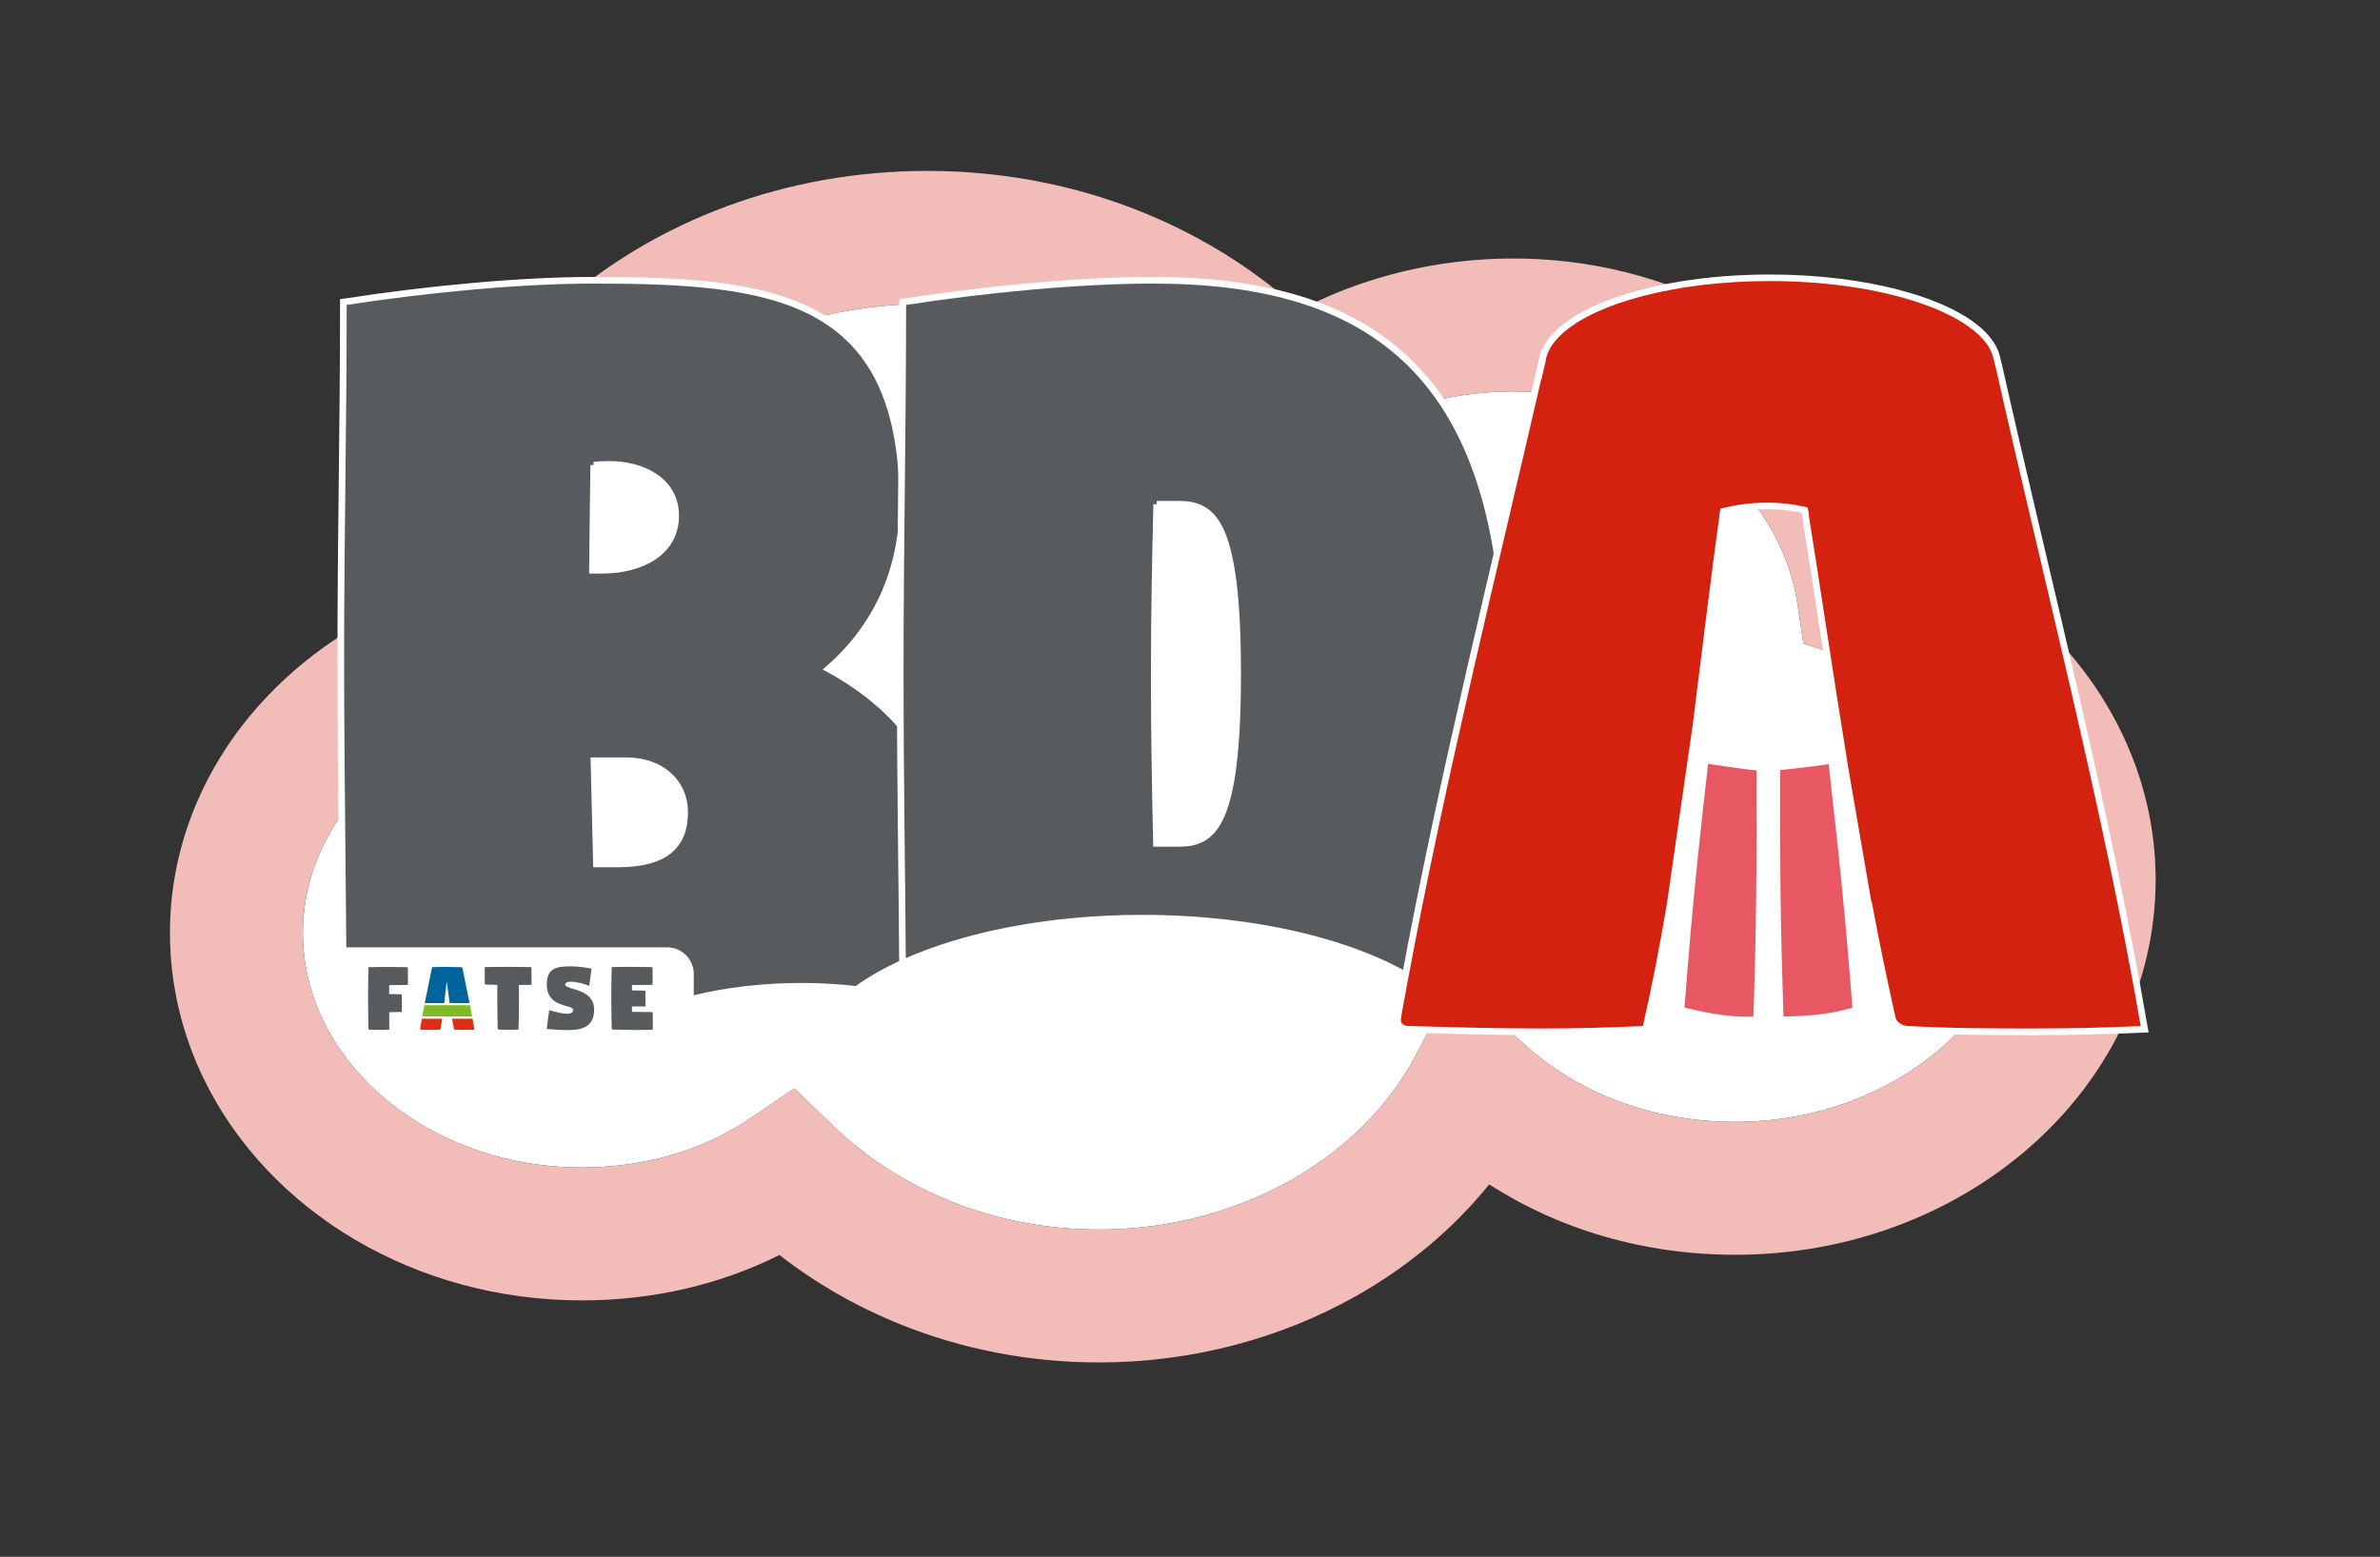 <?xml version="1.0" encoding="utf-8"?>
<!-- Generator: Adobe Illustrator 16.0.0, SVG Export Plug-In . SVG Version: 6.00 Build 0)  -->
<!DOCTYPE svg PUBLIC "-//W3C//DTD SVG 1.1//EN" "http://www.w3.org/Graphics/SVG/1.1/DTD/svg11.dtd">
<svg version="1.1" id="Calque_1" xmlns="http://www.w3.org/2000/svg" xmlns:xlink="http://www.w3.org/1999/xlink" x="0px" y="0px"
	 width="358px" height="234.25px" viewBox="0 0 358 234.25" enable-background="new 0 0 358 234.25" xml:space="preserve">
<rect x="0" y="0" width="358" height="234.25" fill="#333333" stroke="none"/>
<g>
	<path fill="#FFFFFF" d="M139.479,45.713c-12.404-0.001-23.81,3.282-33.153,8.784c-9.35,5.503-16.581,13.197-20.817,21.956
		c-2.828,5.849-4.359,12.167-4.363,18.856c0,0.825,0,1.649,0,2.198v7.507l-7.209,2.096c-6.439,1.87-12.106,5.002-16.613,8.932
		c-4.512,3.934-7.85,8.639-9.786,13.697c-1.292,3.377-1.975,6.916-1.976,10.611c0.003,4.689,1.079,9.117,3.084,13.256
		c2.006,4.131,4.964,7.959,8.722,11.236c7.506,6.557,18.178,10.822,30.122,10.822h0.03h0.006c9.765,0,18.507-2.768,25.24-7.338
		l6.723-4.561l5.841,5.645c4.868,4.707,10.862,8.615,17.638,11.334c6.776,2.719,14.325,4.256,22.333,4.256h0.013
		c10.7,0,20.667-2.785,28.912-7.455c8.255-4.67,14.724-11.201,18.611-18.539l6.193-11.676l9.551,9.137
		c7.834,7.488,19.152,12.326,32.451,12.332h0.01c9.189,0,17.672-2.463,24.613-6.563c6.951-4.102,12.303-9.813,15.406-16.203
		c2.074-4.27,3.184-8.83,3.188-13.65c0-3.662-0.66-7.191-1.906-10.574c-1.246-3.379-3.088-6.607-5.463-9.572
		c-4.742-5.93-11.639-10.777-19.793-13.48l3.152-9.49l-3.152,9.49l-5.813-1.931l-0.922-6.056c-0.654-4.305-2.197-8.389-4.533-12.168
		c-2.332-3.774-5.467-7.231-9.252-10.158c-7.568-5.858-17.715-9.549-28.893-9.549h-0.023h-0.008c-5.277,0-10.422,0.81-15.152,2.291
		c-4.732,1.479-9.047,3.631-12.68,6.255l-7.354,5.308l-5.999-6.802c-5.316-6.03-12.175-11.096-20.147-14.645
		C158.338,47.753,149.264,45.714,139.479,45.713"/>
	<path fill="#F2BDB8" d="M139.479,45.713L139.479,45.713c9.785,0.001,18.859,2.04,26.832,5.589
		c7.972,3.549,14.831,8.615,20.147,14.645l5.999,6.802l7.354-5.308c3.633-2.625,7.947-4.776,12.68-6.255
		c4.73-1.48,9.875-2.291,15.152-2.291h0.008h0.023c11.178,0,21.324,3.691,28.893,9.549c3.785,2.927,6.92,6.384,9.252,10.158
		c2.336,3.779,3.879,7.863,4.533,12.168l0.922,6.056l5.813,1.931l0,0l3.152-9.49l-3.152,9.49c8.154,2.703,15.051,7.55,19.793,13.48
		c2.375,2.965,4.217,6.193,5.463,9.572c1.246,3.383,1.906,6.912,1.906,10.574l0,0l0,0c-0.004,4.82-1.113,9.381-3.188,13.65
		c-3.104,6.391-8.455,12.102-15.406,16.203c-6.941,4.1-15.424,6.563-24.613,6.563h-0.01c-13.299-0.006-24.617-4.844-32.451-12.332
		l-9.551-9.137l-6.193,11.676c-3.887,7.338-10.355,13.869-18.611,18.539c-8.244,4.67-18.211,7.455-28.912,7.455h-0.013
		c-8.008,0-15.556-1.537-22.333-4.256c-6.775-2.719-12.77-6.627-17.638-11.334l-5.841-5.645l-6.723,4.561
		c-6.733,4.57-15.476,7.338-25.24,7.338h-0.006h-0.03c-11.944,0-22.616-4.266-30.122-10.822c-3.758-3.277-6.716-7.105-8.722-11.236
		c-2.005-4.139-3.081-8.566-3.084-13.256l0,0l0,0c0.001-3.695,0.685-7.234,1.976-10.611c1.936-5.059,5.273-9.764,9.786-13.697
		c4.507-3.93,10.174-7.063,16.613-8.932l7.209-2.096v-7.507c0-0.549,0-1.374,0-2.198l0,0l0,0c0.004-6.69,1.535-13.008,4.363-18.856
		c4.236-8.758,11.467-16.452,20.817-21.956c0.109-0.064,0.219-0.129,0.329-0.192C115.937,48.918,127.221,45.712,139.479,45.713
		 M139.486,25.713h-0.006c-21.25,0.006-40.646,7.474-54.91,19.903c-7.129,6.217-12.98,13.696-17.06,22.119
		c-3.39,6.99-5.541,14.64-6.17,22.64c-9.242,3.846-17.279,9.663-23.43,16.965c-3.827,4.548-6.916,9.679-9.048,15.248
		c-2.133,5.566-3.3,11.57-3.298,17.764c-0.004,7.807,1.834,15.293,5.094,21.992c4.896,10.066,12.909,18.381,22.753,24.189
		c9.851,5.807,21.589,9.133,34.112,9.133c10.701,0,20.859-2.391,29.72-6.832c5.472,4.262,11.622,7.799,18.276,10.471
		c9.125,3.664,19.211,5.697,29.782,5.697h0.002c14.173-0.002,27.503-3.67,38.778-10.051c7.73-4.379,14.523-10.047,19.924-16.746
		c10.455,6.742,23.213,10.596,37.004,10.596h0.025c17.027-0.008,32.631-6.045,44.162-16.094c5.766-5.027,10.52-11.082,13.85-17.916
		c3.328-6.828,5.209-14.453,5.205-22.406c0.002-6.088-1.111-11.996-3.143-17.496c-3.047-8.258-8.131-15.59-14.602-21.568
		c-5.094-4.705-11.053-8.586-17.633-11.447c-1.35-4.9-3.408-9.535-6.041-13.791c-5.51-8.899-13.494-16.174-22.979-21.245
		c-9.49-5.068-20.518-7.942-32.201-7.943c-7.316,0.001-14.449,1.114-21.131,3.203c-3.848,1.205-7.545,2.732-11.042,4.569
		c-6.115-5.53-13.206-10.149-21.031-13.635C163.921,28.344,152.056,25.713,139.486,25.713"/>
</g>
<g>
	<path fill="#575B5D" stroke="#FFFFFF" stroke-miterlimit="10" d="M52.245,157.331c7.097-2.127,15.64-3.385,24.869-3.385
		c5.437,0,10.628,0.459,15.435,1.246c5.935-4.086,16.271-6.791,28.05-6.791c2.865,0,5.619,0.174,8.265,0.473
		c2.306-1.678,5.109-3.207,8.303-4.559c2.831-5.018,4.418-11.535,4.418-19.994c0-9.26-6.22-17.813-16.964-23.677
		c7.069-6.166,11.174-14.667,11.174-24.958c0-31.293-19.685-33.517-46.511-33.517c-10.808,0-24.735,1.288-37.634,3.281
		c0,19.294-0.386,34.16-0.386,53.459c0,19.3,0.386,38.786,0.386,56.935C51.649,156.396,51.876,156.915,52.245,157.331
		 M92.914,129.991H89.72c-0.132-5.188-0.268-10.414-0.379-15.521h4.924c5.118,0,8.723,3.205,8.723,7.727
		C102.987,127.183,100.127,129.991,92.914,129.991 M89.314,69.969c0.409-0.035,1.572-0.091,2.389-0.091
		c4.92,0,9.933,2.426,9.933,7.737c0,5.449-5.11,8.183-11.039,8.183h-1.476C89.165,79.823,89.244,74.935,89.314,69.969"/>
	<g>
		<path fill="#FFFFFF" d="M100.356,142.54H51.5v15.627h48.856c2.2,0,4-1.801,4-4v-7.627
			C104.356,144.339,102.556,142.54,100.356,142.54"/>
		<path fill="#DB2F16" d="M63.278,154.312c-0.026,0.158-0.076,0.455-0.076,0.49c0,0.074,0.055,0.131,0.132,0.131
			c0.529,0.018,1.07,0.035,1.602,0.035c0.521,0,0.796-0.014,1.297-0.035c0.11-0.545,0.204-1.096,0.288-1.65h-3.069
			C63.392,153.628,63.333,153.972,63.278,154.312"/>
		<path fill="#81BB27" d="M70.702,151.247h-6.871c-0.111,0.57-0.217,1.139-0.318,1.703h7.511
			C70.922,152.384,70.813,151.815,70.702,151.247"/>
		<path fill="#00649C" d="M69.568,145.683c-0.015-0.086-0.098-0.156-0.184-0.156c-0.746-0.025-1.476-0.035-2.237-0.035
			c-0.734,0-1.456,0.004-2.155,0.035c-0.357,1.773-0.746,3.6-1.101,5.41h2.932c0.125-1.1,0.236-2.199,0.37-3.283
			c0.152,1.09,0.296,2.189,0.45,3.283h2.996C70.288,149.165,69.905,147.392,69.568,145.683"/>
		<path fill="#DB2F16" d="M68.001,153.282c0.084,0.502,0.174,1,0.271,1.492c0.017,0.088,0.098,0.152,0.184,0.156
			c0.536,0.035,1.004,0.035,1.537,0.035c0.521,0,0.869-0.01,1.363-0.035c-0.082-0.545-0.174-1.096-0.272-1.648H68.001z"/>
		<g>
			<path fill="#575B5D" d="M72.921,145.514c0.498-0.023,3.105-0.035,3.626-0.035c0.532,0,2.706,0.017,3.238,0.035
				c0.086,0,0.155,0.07,0.156,0.156c0.009,0.443,0.015,0.884,0.015,1.333c0,0.382-0.004,0.771-0.015,1.175
				c-0.258,0.012-1.088,0.021-1.897,0.027c0.01,0.633,0.017,1.28,0.017,2.01c0,1.567-0.023,3.134-0.063,4.701
				c-0.498,0.023-0.848,0.035-1.369,0.035c-0.532,0-1.076-0.017-1.608-0.035c-0.086,0-0.157-0.07-0.157-0.156
				c-0.031-1.474-0.063-2.978-0.063-4.545c0-0.722,0.005-1.376,0.014-2.026c-0.715-0.015-1.457-0.032-1.738-0.042
				c-0.086,0-0.157-0.07-0.157-0.157c-0.009-0.452-0.015-0.868-0.015-1.286C72.906,146.317,72.911,145.932,72.921,145.514z"/>
			<path fill="#575B5D" d="M82.616,151.988c1.097,0.345,2.068,0.547,2.778,0.547c0.586,0,0.833-0.307,0.833-0.555
				c0-0.315-0.452-0.443-1.05-0.613c-1.18-0.334-2.93-0.83-2.93-3.242c0-2.541,1.567-2.721,3.714-2.721
				c0.909,0,1.977,0.136,3.024,0.345l-0.353,2.604c-0.733-0.33-1.85-0.637-2.826-0.637c-0.474,0-0.787,0.149-0.787,0.439
				c0,0.273,0.482,0.418,1.125,0.611c1.291,0.388,3.231,0.966,3.231,3.15c0,2.496-1.724,3.076-3.839,3.076
				c-1.065,0-2.21-0.06-3.307-0.172L82.616,151.988z"/>
			<path fill="#575B5D" d="M92.013,145.514c0.498-0.023,2.729-0.035,3.25-0.035c0.532,0,2.205,0.017,2.736,0.035
				c0.087,0,0.155,0.07,0.157,0.156c0.009,0.478,0.015,0.915,0.015,1.354c0,0.374-0.004,0.749-0.015,1.153
				c-0.498,0.023-1.974,0.031-2.491,0.031c-0.119,0-0.332-0.002-0.598-0.006c-0.003,0.27-0.006,0.543-0.008,0.823
				c0.625,0.004,1.476,0.015,1.875,0.028c0.086,0,0.155,0.07,0.157,0.157c0.008,0.427,0.014,0.801,0.014,1.178
				c0,0.334-0.004,0.67-0.014,1.048h-2.032c0.002,0.275,0.005,0.545,0.008,0.814h0.19c0.533,0,2.242,0.013,2.774,0.031
				c0.086,0,0.155,0.07,0.157,0.157c0.008,0.477,0.014,0.914,0.014,1.354c0,0.373-0.004,0.748-0.014,1.152
				c-0.498,0.023-2.165,0.035-2.686,0.035c-0.532,0-2.8-0.048-3.332-0.066c-0.087,0-0.157-0.07-0.157-0.156
				c-0.032-1.474-0.063-2.978-0.063-4.545S91.974,147.081,92.013,145.514z"/>
		</g>
		<g>
			<path fill="#575B5D" d="M55.428,145.529c0.498-0.023,2.729-0.035,3.25-0.035c0.532,0,1.985,0.017,2.517,0.035
				c0.086,0,0.155,0.07,0.157,0.156c0.008,0.478,0.014,0.915,0.014,1.354c0,0.374-0.004,0.749-0.014,1.153
				c-0.498,0.023-1.757,0.035-2.278,0.035c-0.108,0-0.295-0.002-0.528-0.005c-0.005,0.435-0.01,0.878-0.012,1.349
				c0.608,0.006,1.378,0.019,1.753,0.031c0.086,0,0.155,0.07,0.157,0.157c0.008,0.477,0.014,0.914,0.014,1.354
				c0,0.374-0.004,0.749-0.014,1.153c-0.427,0.021-1.324,0.031-1.899,0.034c0.008,0.877,0.018,1.754,0.018,2.63
				c-0.498,0.023-0.848,0.035-1.369,0.035c-0.532,0-1.076-0.017-1.608-0.035c-0.087,0-0.157-0.07-0.157-0.156
				c-0.032-1.474-0.063-2.978-0.063-4.545S55.389,147.097,55.428,145.529z"/>
		</g>
	</g>
	<path fill="#575B5D" stroke="#FFFFFF" stroke-miterlimit="10" d="M171.815,138.155c17.165,0,32.298,3.807,41.351,9.613
		c8.576-8.658,13.336-23.057,13.336-46.413c0-45.382-20.457-59.186-53.072-59.186c-10.809,0-24.734,1.288-37.634,3.281
		c0,19.294-0.386,36.669-0.386,55.967c0,15.521,0.249,29.29,0.347,43.524C144.88,140.769,157.637,138.155,171.815,138.155
		 M173.992,75.871h3.26c5.246,0,8.916,2.557,8.916,25.485c0,22.995-3.67,25.548-8.916,25.548h-3.294
		c-0.176-8.029-0.336-16.094-0.336-25.485C173.622,92.025,173.805,83.865,173.992,75.871"/>
</g>
<g>
	<path fill="#E85863" d="M256.491,114.358c1.309,0.205,2.229,0.332,3.595,0.525c1.396,0.199,2.856,0.438,4.223,0.529
		c0.221,0.015,0.408,0.298,0.404,0.648c0.006,5.964,0.03,12.054-0.042,18.396c-0.07,6.341-0.217,12.682-0.441,19.018
		c-1.816,0.04-3.1-0.003-4.997-0.226c-1.938-0.228-3.938-0.674-5.829-1.127c-0.308-0.073-0.54-0.408-0.507-0.754
		c0.46-5.923,0.952-11.967,1.571-18.236C255.087,126.862,255.779,120.608,256.491,114.358"/>
	<path fill="none" stroke="#FFFFFF" stroke-miterlimit="10" d="M256.491,114.358c1.309,0.205,2.229,0.332,3.595,0.525
		c1.396,0.199,2.856,0.438,4.223,0.529c0.221,0.015,0.408,0.298,0.404,0.648c0.006,5.964,0.03,12.054-0.042,18.396
		c-0.07,6.341-0.217,12.682-0.441,19.018c-1.816,0.04-3.1-0.003-4.997-0.226c-1.938-0.228-3.938-0.674-5.829-1.127
		c-0.308-0.073-0.54-0.408-0.507-0.754c0.46-5.923,0.952-11.967,1.571-18.236C255.087,126.862,255.779,120.608,256.491,114.358z"/>
	<path fill="#E85863" d="M267.28,115.428c1.309-0.135,2.229-0.248,3.596-0.409c1.396-0.164,2.869-0.306,4.224-0.567
		c0.222-0.044,0.438,0.188,0.472,0.533c0.654,5.879,1.341,11.878,1.961,18.147c0.62,6.271,1.166,12.559,1.633,18.864
		c-1.791,0.508-3.063,0.796-4.958,1.066c-1.937,0.276-3.961,0.353-5.863,0.393c-0.311,0.008-0.576-0.263-0.58-0.614
		c-0.19-5.956-0.363-12.042-0.435-18.383C267.257,128.116,267.259,121.772,267.28,115.428"/>
	<path fill="none" stroke="#FFFFFF" stroke-miterlimit="10" d="M267.28,115.428c1.309-0.135,2.229-0.248,3.596-0.409
		c1.396-0.164,2.869-0.306,4.224-0.567c0.222-0.044,0.438,0.188,0.472,0.533c0.654,5.879,1.341,11.878,1.961,18.147
		c0.62,6.271,1.166,12.559,1.633,18.864c-1.791,0.508-3.063,0.796-4.958,1.066c-1.937,0.276-3.961,0.353-5.863,0.393
		c-0.311,0.008-0.576-0.263-0.58-0.614c-0.19-5.956-0.363-12.042-0.435-18.383C267.257,128.116,267.259,121.772,267.28,115.428z"/>
	<path fill="#D32210" d="M258.778,52.666c-9.034,0-17.921,0.026-26.532,0.381c-7.158,31.263-15.388,64.081-21.104,95.111
		c-0.316,1.716-0.934,4.917-0.934,5.311c0,0.796,0.67,1.399,1.619,1.399c6.512,0.199,13.176,0.383,19.729,0.383
		c6.417,0,9.797-0.127,15.975-0.383c1.41-6.163,2.614-12.395,3.678-18.667h0.001l3.881-26.879c1.39-10.89,2.666-21.779,4.159-32.528
		V52.667C259.091,52.667,258.938,52.666,258.778,52.666"/>
	<path fill="none" stroke="#FFFFFF" stroke-miterlimit="10" d="M258.778,52.666c-9.034,0-17.921,0.026-26.532,0.381
		c-7.158,31.263-15.388,64.081-21.104,95.111c-0.316,1.716-0.934,4.917-0.934,5.311c0,0.796,0.67,1.399,1.619,1.399
		c6.512,0.199,13.176,0.383,19.729,0.383c6.417,0,9.797-0.127,15.975-0.383c1.41-6.163,2.614-12.395,3.678-18.667h0.001
		l3.881-26.879c1.39-10.89,2.666-21.779,4.159-32.528V52.667C259.091,52.667,258.938,52.666,258.778,52.666z"/>
	<path fill="#D32210" d="M300.592,54.744c-0.188-0.936-1.204-1.697-2.27-1.697c-9.025-0.271-17.862-0.376-27.072-0.38v24.127
		c0.034-0.241,0.063-0.483,0.098-0.725c2.008,12.627,3.887,25.396,5.944,38.071h-0.021l3.802,22.061h0.061
		c1.081,5.711,2.236,11.375,3.495,16.97c0.21,0.934,1.206,1.639,2.27,1.698c6.593,0.368,12.363,0.382,18.917,0.382
		c6.417,0,10.709-0.127,16.786-0.382C316.931,121.917,307.893,87.236,300.592,54.744"/>
	<path fill="none" stroke="#FFFFFF" stroke-miterlimit="10" d="M300.592,54.744c-0.188-0.936-1.204-1.697-2.27-1.697
		c-9.025-0.271-17.862-0.376-27.072-0.38v24.127c0.034-0.241,0.063-0.483,0.098-0.725c2.008,12.627,3.887,25.396,5.944,38.071
		h-0.021l3.802,22.061h0.061c1.081,5.711,2.236,11.375,3.495,16.97c0.21,0.934,1.206,1.639,2.27,1.698
		c6.593,0.368,12.363,0.382,18.917,0.382c6.417,0,10.709-0.127,16.786-0.382C316.931,121.917,307.893,87.236,300.592,54.744z"/>
	<g>
		<path fill="#D32210" d="M300.042,54.991c0,7.287-15.247,13.195-34.052,13.195c-18.807,0-34.053-5.908-34.053-13.195
			s15.246-13.195,34.053-13.195C284.795,41.796,300.042,47.704,300.042,54.991"/>
		<path fill="#FFFFFF" d="M234.978,50.213c2.5-2.279,6.784-4.281,12.205-5.688c5.421-1.409,11.978-2.237,19.036-2.236
			c9.411-0.001,17.93,1.472,24.053,3.83c3.062,1.177,5.521,2.577,7.188,4.095c1.363,1.243,2.177,2.54,2.436,3.868l0.018,0.018
			l-0.01-0.041l0.01,0.041l0.021,0.021l-0.021-0.021l0.222,0.889H301c0-2-1.057-3.862-2.854-5.496
			c-2.703-2.455-7.112-4.48-12.634-5.919c-5.52-1.435-12.153-2.27-19.293-2.27c-9.519,0.001-18.139,1.481-24.422,3.898
			c-3.142,1.21-5.702,2.653-7.505,4.291c-1.799,1.634-2.854,3.496-2.854,5.496c0,0.725,0.143,1.43,0.405,2.115l0.639-2.688
			C232.658,52.971,233.501,51.56,234.978,50.213z"/>
	</g>
	<g>
		<path fill="#D32210" d="M283.875,62.93h-36.75v14.782h9.527c5.902-2.096,12.414-2.14,18.152,0h9.07V62.93z"/>
		<path fill="#FFFFFF" d="M265.837,75.631c-2.362,0-4.735,0.305-7.047,0.909l-0.146,1.075c2.354-0.654,4.779-0.999,7.192-0.999
			c2.11,0,4.206,0.269,6.236,0.779l-0.165-1.043C269.924,75.885,267.888,75.631,265.837,75.631z"/>
	</g>
</g>
</svg>
